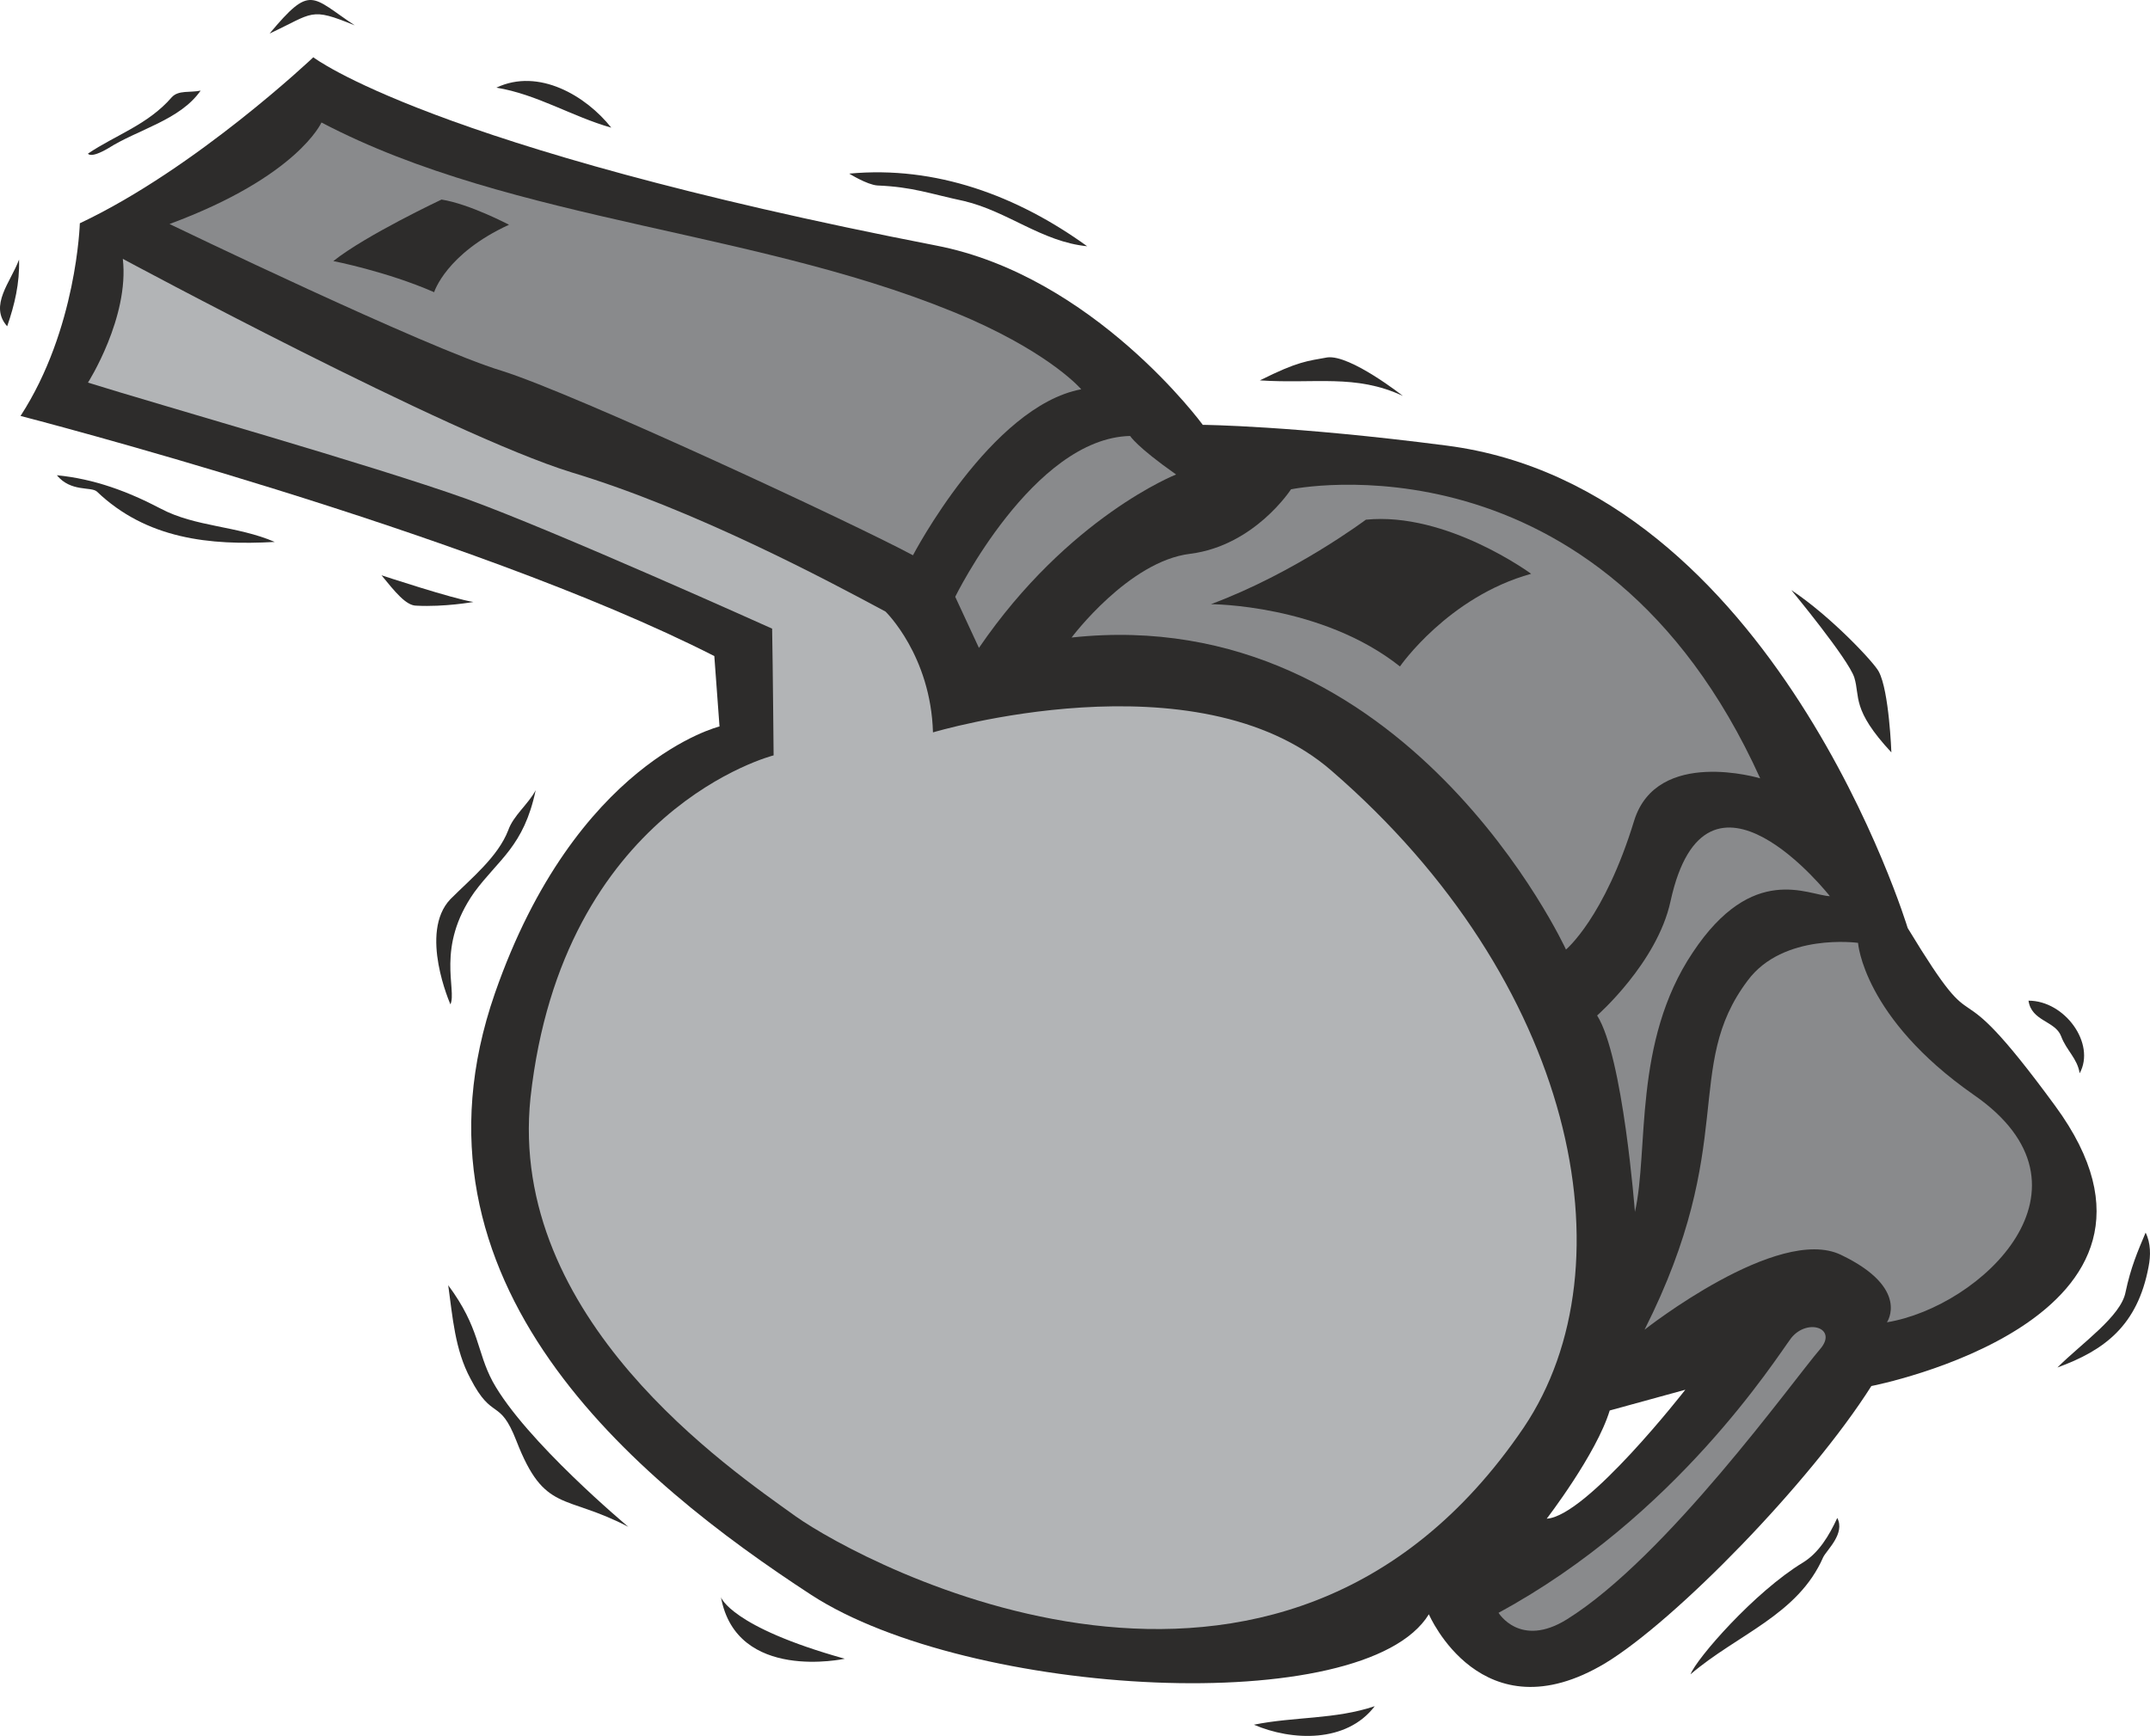 <svg xmlns="http://www.w3.org/2000/svg" width="278.457" height="224.873" viewBox="0 0 208.843 168.655"><path d="M260.126 398.553c-23.76-12.096-67.392-23.328-67.392-23.328 5.472-8.424 5.76-18.72 5.76-18.72 11.304-5.328 22.68-16.128 22.68-16.128s11.232 8.712 60.48 18.288c15.336 2.952 25.92 17.424 25.92 17.424s8.712.072 23.688 2.016c31.824 4.104 44.784 46.872 44.784 46.872 7.776 12.816 3.312 2.232 14.328 17.28 15.264 20.808-17.856 27.216-17.856 27.216-5.976 9.432-19.08 22.824-25.848 26.928-12.024 7.2-17.136-4.752-17.136-4.752-6.264 10.224-44.64 8.064-59.976-1.872-16.992-11.088-40.536-30.312-30.744-58.464 7.848-22.536 21.816-25.92 21.816-25.92zm86.976 73.296c-1.296 4.248-6.12 10.512-6.12 10.512 3.888-.216 13.464-12.528 13.464-12.528zm45.648-32.76c-.216-1.44-1.296-2.232-1.8-3.6-.576-1.512-2.88-1.44-3.168-3.456 3.528 0 6.552 4.176 4.968 7.056zm-116.784-86.256c3.456.144 5.04.792 8.424 1.512 4.248 1.008 7.56 3.96 11.952 4.392-6.768-4.896-14.688-7.848-23.112-7.056 0 0 1.728 1.08 2.736 1.152zm88.776 39.312s5.544 6.696 6.12 8.496c.576 1.872-.288 3.096 3.6 7.272 0 0-.216-5.976-1.224-7.848-.432-.864-4.68-5.4-8.496-7.92z" style="fill:#2d2c2b" transform="translate(-190.74 -334.813)"/><path d="M238.598 469.04c-1.584-2.951-1.224-5.183-4.32-9.36.432 3.097.648 6.265 2.16 9.073 2.16 4.176 2.808 1.8 4.464 6.048 2.736 7.056 4.68 5.112 10.872 8.352 0 0-10.008-8.352-13.176-14.112zm130.608 13.249c-.792 1.728-1.8 3.384-3.312 4.32-4.752 2.88-10.368 9.36-10.944 10.872 4.536-3.888 10.44-5.76 12.888-11.376.36-.72 2.16-2.304 1.368-3.816zm-56.088-110.52c5.328.36 9.288-.648 13.896 1.512 0 0-5.112-4.032-7.344-3.744-1.944.36-2.808.36-6.552 2.232zm-87.912-34.489c-4.392-1.8-3.96-1.223-8.28.793 4.032-4.824 4.032-3.6 8.28-.792zm35.568 152.713s.936 2.88 12.024 5.976c0 0-10.512 2.304-12.024-5.976zm63.504 10.584c-3.816 1.296-7.848 1.008-11.736 1.8 3.672 1.584 9 1.8 11.736-1.8zm-85.32-157.248c3.96.648 7.344 2.808 11.16 3.888-2.448-3.096-7.056-5.832-11.16-3.888zm-46.368 16.704c.072 2.304-.432 4.392-1.152 6.48-1.8-2.016.36-4.32 1.152-6.48zm198 107.64c2.376-2.376 6.192-4.968 6.624-7.344.504-2.376 1.152-3.888 1.944-5.76.504 1.008.504 2.232.288 3.312-1.08 5.76-4.32 8.136-8.856 9.792zm-189.36-118.44c2.952-1.872 6.984-2.736 9-5.616-1.008.216-2.16-.072-2.808.648-2.304 2.664-5.472 3.672-8.136 5.472 0 0 .216.504 1.944-.504zm33.264 72.936c2.088-2.088 4.608-4.104 5.616-6.696.504-1.44 1.944-2.52 2.664-3.888-1.152 5.472-3.6 6.696-5.976 9.936-3.744 5.328-1.656 9.432-2.304 10.872 0 0-3.096-6.984 0-10.224zm-38.232-41.184c3.672.36 6.912 1.584 10.08 3.24 3.384 1.8 7.416 1.656 11.088 3.24-6.336.36-12.456-.288-17.28-4.896-.576-.504-2.52.072-3.888-1.584zm40.464 12.312s-2.808.504-5.544.36c-1.008 0-2.088-1.368-3.384-2.952 0 0 6.984 2.304 8.928 2.592z" style="fill:#2d2c2b" transform="translate(-190.74 -334.813)"/><path d="M320.102 409.713c23.544 20.376 29.304 47.952 18.648 63.792-23.832 35.136-64.296 13.176-70.704 8.64-6.408-4.608-28.008-19.224-25.776-40.68 3.096-28.08 23.616-33.264 23.616-33.264s-.072-8.352-.144-12.312c0 0-21.096-9.504-29.664-12.6-9.504-3.384-29.664-9.072-36.792-11.304 0 0 4.032-6.336 3.384-12.024 0 0 31.68 17.064 43.56 20.736 11.952 3.6 24.912 10.512 30.528 13.536 0 0 4.392 4.248 4.608 11.736 0 0 25.632-7.704 38.736 3.744z" style="fill:#b2b4b6" transform="translate(-190.74 -334.813)"/><path d="M306.35 388.617c-5.976.72-11.52 8.136-11.52 8.136 32.472-3.528 48.024 30.312 48.024 30.312s3.744-3.096 6.624-12.528c2.232-7.128 12.24-4.104 12.24-4.104-15.552-34.344-45.576-28.08-45.576-28.08s-3.528 5.472-9.792 6.264zm-99.144-32.04s25.056 12.096 32.256 14.256c7.128 2.232 34.344 14.904 39.96 17.928 0 0 7.56-14.472 16.344-16.128 0 0-2.736-3.24-10.656-6.768-19.872-8.712-44.352-9.288-63.144-19.152 0 0-2.304 5.256-14.76 9.864zm157.536 108.216c-1.512 2.016-11.16 17.352-28.44 26.712 0 0 2.088 3.456 6.624.648 9.72-6.048 21.96-23.184 24.624-26.28 1.728-2.016-1.224-3.024-2.808-1.08z" style="fill:#898a8c" transform="translate(-190.74 -334.813)"/><path d="M233.63 354.2s-7.344 3.457-10.512 5.977c0 0 5.184 1.008 9.792 3.024 0 0 1.152-3.744 7.272-6.552 0 0-3.816-2.016-6.552-2.448zm89.784 31.105s-6.912 5.184-15.048 8.208c0 0 10.728 0 18.36 6.048 0 0 4.68-6.768 12.744-9 0 0-8.208-6.048-16.056-5.256z" style="fill:#2d2c2b" transform="translate(-190.74 -334.813)"/><path d="M374.03 463.28s2.304-3.311-4.464-6.551c-6.12-2.952-19.08 7.272-19.08 7.272 9.144-18.144 3.672-25.488 10.008-33.912 3.456-4.68 10.728-3.672 10.728-3.672s.504 7.272 11.232 14.76c13.032 9 .72 20.592-8.424 22.104zm-90.504-70.487s7.56-15.408 16.992-15.624c0 0 .576 1.008 4.464 3.744 0 0-10.44 4.104-19.152 16.848z" style="fill:#898a8c" transform="translate(-190.74 -334.813)"/><path d="M353.006 422.385c3.456-15.84 15.48-.504 15.48-.504-2.088-.072-7.488-3.312-13.32 5.472-5.832 8.712-4.248 19.224-5.616 25.2 0 0-1.152-15.12-3.672-19.08 0 0 5.832-5.112 7.128-11.088z" style="fill:#898a8c" transform="translate(-190.74 -334.813)"/></svg>
